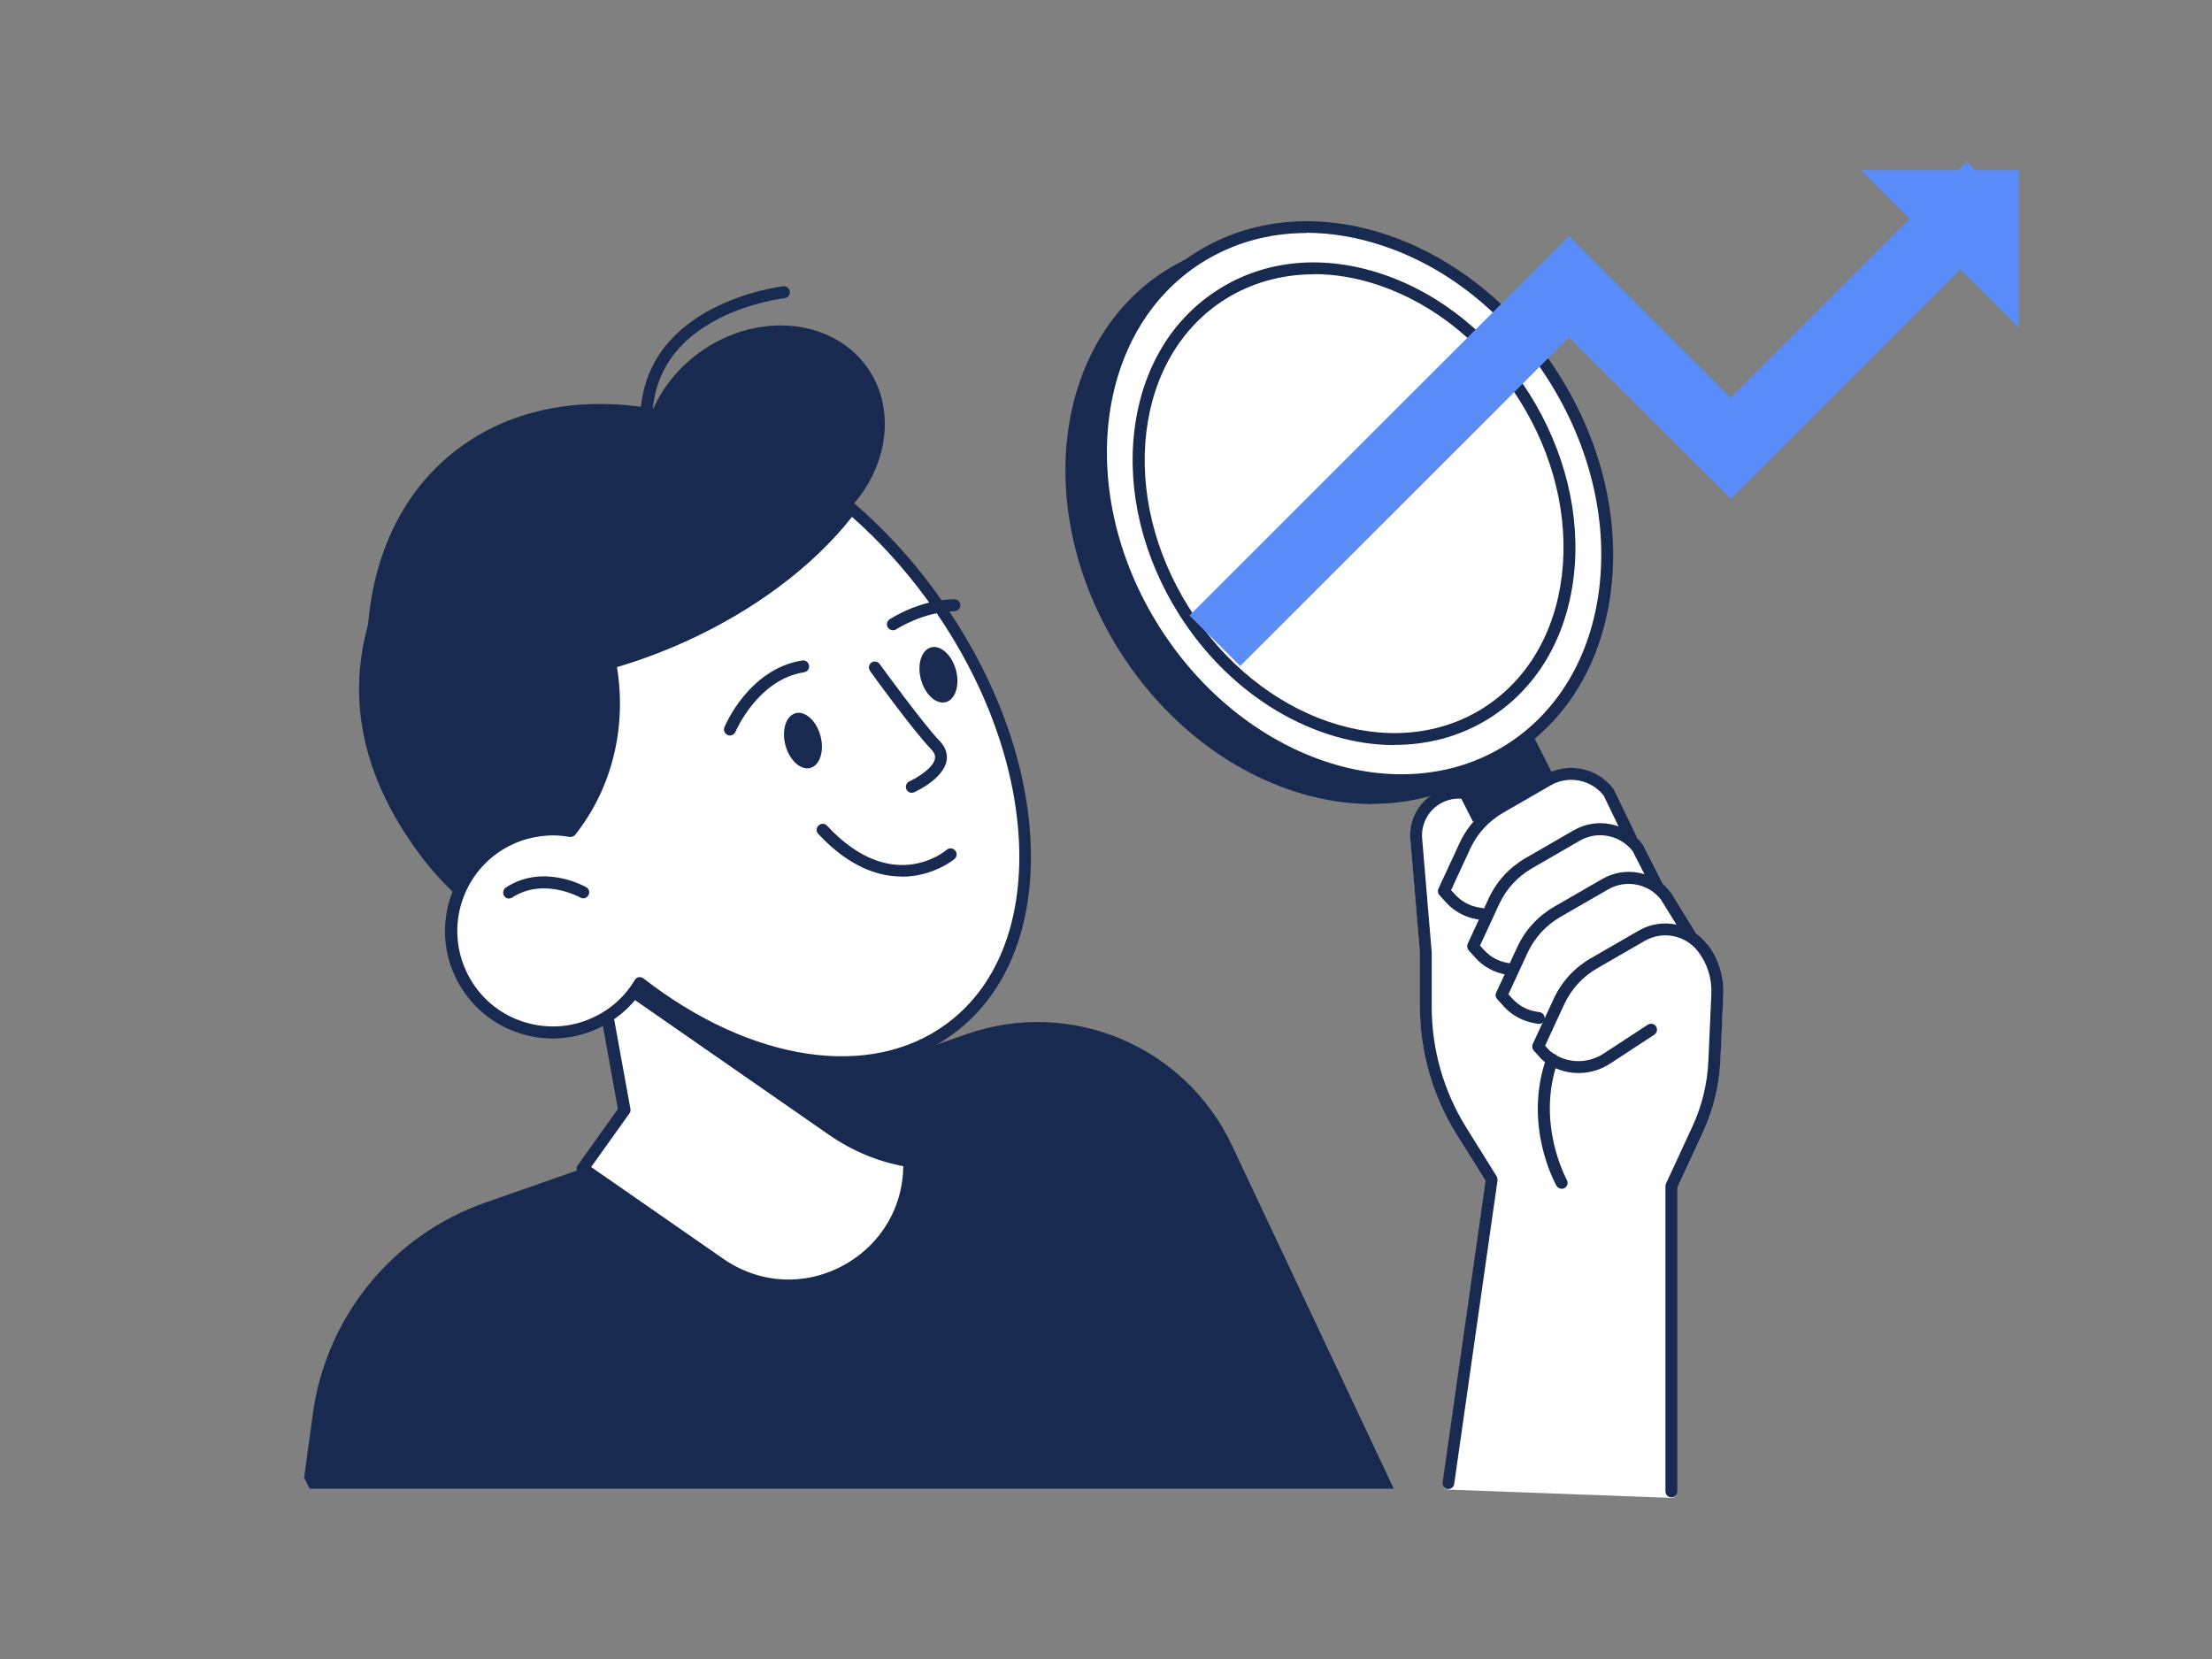 <?xml version="1.0" encoding="UTF-8"?>
<svg id="_レイヤー_1" data-name="レイヤー_1" xmlns="http://www.w3.org/2000/svg" xmlns:xlink="http://www.w3.org/1999/xlink" viewBox="0 0 120 90">
  <rect x="0" y="0" width="120" height="90" fill="#808080" stroke="none"/>
  <defs>
    <style>
      .cls-1 {
        fill: none;
      }

      .cls-2 {
        fill: #5a8df9;
      }

      .cls-3 {
        fill: #fff;
      }

      .cls-4 {
        fill: #182a50;
      }

      .cls-5 {
        clip-path: url(#clippath);
      }
    </style>
    <clipPath id="clippath">
      <rect class="cls-1" x="16.5" y="8.77" width="93.03" height="72.46"/>
    </clipPath>
  </defs>
  <g class="cls-5">
    <g>
      <path class="cls-2" d="M109.53,17.78v-8.55h-8.56l8.56,8.55Z"/>
      <path class="cls-3" d="M92.64,51.22c-.19-.25-.42-.46-.67-.63,0,0,0-.02-.01-.03l-1.3-2.11c-.12-.16-.26-.3-.41-.43l-1.11-2.16s-.02-.03-.03-.05c-.1-.13-.21-.25-.33-.37,0-.03,0-.06-.03-.1l-1.2-2.48s-.02-.04-.03-.05c-.87-1.15-2.47-1.47-3.72-.75l-2.6,1.5s-.05.03-.07.05c-.74-.85-1.92-1.14-2.97-.72-1.08.43-1.74,1.5-1.64,2.66l.52,6.16v2.92c0,2.44.68,4.83,1.98,6.91l1.58,2.54-2.33,16.36c-.01.09.01.18.07.25.06.07.14.11.23.12l12.09.45h.01c.08,0,.16-.03.22-.09.06-.06.1-.15.1-.23v-16.5l1.39-3c.57-1.22.88-2.52.94-3.86l.16-3.6c.04-.98-.26-1.94-.85-2.72h0Z"/>
      <path class="cls-4" d="M16.5,80.16l.47-3.45c.72-5.28,4.33-9.71,9.36-11.47l26.11-9.14c5.63-1.97,11.84.63,14.39,6.03l8.78,18.63H16.8l-.3-.59Z"/>
      <path class="cls-3" d="M32.53,52.84l1.34,7.38-2.26,3.17,7.44,5.16c4.68,3.25,10.99-.63,10.2-6.27l-.76-5.44-15.96-4.01h0Z"/>
      <path class="cls-4" d="M42.77,70.07c-1.36,0-2.72-.42-3.91-1.24l-7.44-5.16c-.07-.05-.12-.13-.14-.21-.02-.08,0-.17.06-.24l2.18-3.06-1.31-7.25c-.02-.11.02-.22.1-.29.08-.07.19-.1.3-.08l15.96,4.01c.13.03.22.14.24.27l.76,5.44c.38,2.74-.84,5.34-3.2,6.79-1.12.69-2.36,1.03-3.6,1.03h0ZM32.07,63.31l7.17,4.98c2.06,1.43,4.66,1.5,6.8.19,2.13-1.31,3.24-3.67,2.9-6.15l-.73-5.22-15.26-3.84,1.25,6.89c.02.09,0,.17-.06.25l-2.07,2.9h0Z"/>
      <path class="cls-4" d="M49.25,62.29c.05.35.07.7.07,1.03-1.47-.23-2.95-.79-4.34-1.75l-11.72-8.14.25-.35,14.98,3.77.76,5.44h0Z"/>
      <path class="cls-4" d="M23.04,27.9c3.54-4.72,10.3-6.56,12.19-5.2.47-1.34,1.38-2.6,2.69-3.56,3.06-2.23,7.12-1.91,9.06.7,1.68,2.26,1.23,5.51-.92,7.78,1.58,1.33,3.07,2.9,4.41,4.7,5.33,7.17-5.98,16.28-8.18,17.89-5.97,4.34-14.71,2.61-19.53-3.87-4.81-6.48-4-12.74.28-18.43h0Z"/>
      <path class="cls-4" d="M24.04,29.89c2.03-.55,3.93-.48,5.45.32,4.29,2.28,5.98,11.78-.4,16.71-.4.31-.95.41-1.26.8-4.35-5.88-5.61-12.68-3.78-17.83h0Z"/>
      <path class="cls-4" d="M46.3,27.4c-1.99,2.71-5.25,5.3-9.3,7.13-6.82,3.08-13.74,3.04-17.08.24.14-4.41,1.86-8.25,5.18-10.61,5.67-4.02,14.27-2.46,21.21,3.24h0Z"/>
      <path class="cls-3" d="M27.72,45.48c1.05-.48,2.17-.59,3.23-.4,2.17-2.73,2.7-6.18,2.15-9.12,1.29-.36,2.6-.84,3.9-1.43,3.97-1.79,7.17-4.31,9.18-6.97,1.54,1.33,2.99,2.89,4.3,4.67,6.42,8.73,6.89,19.28,1.05,23.57-4.37,3.22-11.05,2-16.82-2.48-.56.93-1.39,1.71-2.45,2.19-2.77,1.25-6.04.02-7.29-2.75-1.25-2.77-.02-6.03,2.75-7.29h0Z"/>
      <path class="cls-4" d="M45.67,57.95c-3.42,0-7.26-1.41-10.88-4.14-.6.88-1.43,1.57-2.41,2.01-1.42.64-3,.69-4.46.14-1.46-.55-2.61-1.64-3.26-3.05-1.33-2.93-.02-6.39,2.92-7.71,1.02-.46,2.12-.61,3.22-.46,1.84-2.4,2.56-5.57,1.97-8.71-.03-.16.07-.33.23-.37,1.3-.37,2.59-.84,3.85-1.41,3.78-1.71,7-4.15,9.05-6.87.05-.07.14-.12.22-.13.09,0,.18.02.25.08,1.6,1.38,3.07,2.97,4.35,4.73,3.14,4.27,4.99,9.11,5.19,13.63.2,4.56-1.29,8.26-4.2,10.4-1.71,1.26-3.79,1.87-6.05,1.87h0ZM34.71,53.01c.07,0,.14.02.2.07,5.85,4.54,12.3,5.51,16.43,2.47,2.74-2.01,4.13-5.51,3.94-9.85-.2-4.39-1.99-9.1-5.06-13.27-1.19-1.62-2.53-3.09-4-4.39-2.12,2.7-5.34,5.1-9.09,6.79-1.2.54-2.43,1-3.66,1.36.54,3.29-.28,6.59-2.26,9.09-.07.09-.19.14-.31.12-1.03-.18-2.08-.05-3.04.38-2.61,1.18-3.77,4.25-2.59,6.86.57,1.26,1.6,2.23,2.89,2.71s2.71.45,3.97-.13c.97-.44,1.77-1.15,2.31-2.06.05-.08.13-.14.22-.15.02,0,.04,0,.06,0h0Z"/>
      <path class="cls-4" d="M35.06,22.85h-.01c-.18,0-.32-.16-.31-.34.25-6.12,7.68-6.97,7.75-6.98.18-.02.34.11.36.29.02.18-.11.34-.29.36-.02,0-1.78.2-3.54,1.09-2.31,1.17-3.53,2.95-3.63,5.27,0,.17-.15.31-.32.31Z"/>
      <path class="cls-4" d="M51.86,36.35c.22.82-.03,1.6-.55,1.74-.52.14-1.13-.41-1.35-1.23s.03-1.6.55-1.74c.52-.14,1.13.41,1.35,1.23Z"/>
      <path class="cls-4" d="M48.44,34.19c-.1,0-.21-.05-.27-.14-.1-.15-.06-.35.09-.45.06-.04,1.62-1.07,3.51-1.09.19,0,.33.14.33.32s-.14.32-.32.33c-1.69.02-3.14.97-3.16.98-.05.04-.12.05-.18.05Z"/>
      <path class="cls-4" d="M44.51,39.92c.22.82-.03,1.6-.55,1.74-.52.14-1.13-.41-1.35-1.23-.22-.82.03-1.6.55-1.74.52-.14,1.13.41,1.35,1.23Z"/>
      <path class="cls-4" d="M39.59,39.9s-.08,0-.12-.03c-.16-.07-.24-.26-.17-.42.05-.13,1.35-3.17,4.22-3.62.17-.03.34.09.37.27.03.18-.09.34-.27.37-2.51.39-3.71,3.2-3.72,3.23-.05.12-.17.2-.3.2h0Z"/>
      <path class="cls-4" d="M49.46,43.01c-.12,0-.24-.07-.29-.19-.07-.16,0-.35.16-.43.33-.15,1.29-.69,1.39-1.23.02-.11.02-.28-.21-.52-.93-.95-3.22-4.1-3.31-4.24-.1-.15-.07-.35.07-.45.15-.11.35-.07.45.07.02.03,2.36,3.25,3.25,4.17.4.41.43.82.38,1.09-.18.96-1.6,1.63-1.76,1.7-.04.02-.09.03-.13.03h0Z"/>
      <path class="cls-4" d="M48.91,47.55c-1.27,0-2.85-.52-4.52-2.31-.12-.13-.12-.34.02-.46.13-.12.34-.12.46.02,3.52,3.77,6.37,1.4,6.49,1.3.14-.12.34-.1.46.04.12.14.1.34-.04.46-.02.02-1.15.96-2.86.96Z"/>
      <path class="cls-4" d="M27.62,48.75c-.11,0-.21-.05-.27-.15-.1-.15-.05-.35.09-.45,2.03-1.33,4.27-.07,4.36-.02.16.09.21.28.12.44-.09.16-.29.21-.44.12-.02-.01-1.99-1.11-3.69,0-.05.04-.12.05-.18.05Z"/>
      <path class="cls-4" d="M80.36,49.9s-.04,0-.05,0l-.19-.03c-.63-.11-1.22-.42-1.66-.9l-.37-.41c-.09-.1-.11-.24-.05-.36l1.14-2.46c.43-.93,1.13-1.69,2.02-2.2l2.6-1.5c1.25-.72,2.86-.4,3.73.76.01.02.02.04.03.05l1.2,2.48c.08.16,0,.35-.15.43-.16.08-.36,0-.43-.15l-1.18-2.45c-.68-.87-1.91-1.11-2.87-.56l-2.6,1.5c-.77.45-1.38,1.11-1.76,1.92l-1.05,2.27.23.25c.34.37.79.61,1.28.69l.19.03c.17.03.29.2.27.37-.03.16-.16.27-.32.27h0Z"/>
      <path class="cls-4" d="M81.94,52.9s-.04,0-.05,0l-.19-.03c-.63-.11-1.22-.42-1.65-.9l-.37-.41c-.09-.1-.11-.24-.06-.36l1.14-2.46c.43-.93,1.13-1.69,2.02-2.2l2.6-1.5c1.25-.72,2.86-.4,3.73.76.01.02.02.03.03.05l1.11,2.17c.08.16.02.35-.14.44-.16.08-.35.02-.44-.14l-1.1-2.15c-.68-.87-1.91-1.12-2.87-.56l-2.6,1.5c-.77.45-1.38,1.11-1.76,1.92l-1.05,2.27.23.25c.34.37.79.61,1.28.69l.19.03c.17.03.29.2.27.37-.03.16-.16.27-.32.27h0Z"/>
      <path class="cls-4" d="M83.49,55.54s-.04,0-.05,0l-.19-.03c-.63-.11-1.22-.42-1.66-.9l-.37-.41c-.09-.1-.11-.24-.05-.36l1.14-2.46c.43-.93,1.13-1.69,2.02-2.2l2.6-1.5c1.25-.72,2.86-.4,3.73.76l1.3,2.11c.09.15.05.35-.11.45-.15.09-.35.05-.45-.11l-1.29-2.08c-.66-.87-1.9-1.12-2.87-.56l-2.6,1.5c-.77.45-1.38,1.11-1.76,1.92l-1.05,2.27.23.25c.34.37.79.61,1.28.69l.19.03c.17.03.29.2.27.37-.03.16-.16.27-.32.27h0Z"/>
      <path class="cls-4" d="M90.67,81.23c-.18,0-.32-.15-.32-.32v-16.56s0-.09.03-.14l1.42-3.07c.53-1.14.83-2.36.88-3.62l.16-3.6c.04-.83-.22-1.65-.72-2.3-.68-.89-1.92-1.14-2.89-.58l-2.6,1.5c-.77.45-1.38,1.11-1.76,1.92l-1.05,2.27.23.25s.14.13.32.24c.8.48,1.82.46,2.62-.06l2.4-1.57c.15-.1.35-.05.45.09.1.15.05.35-.09.45l-2.4,1.57c-1,.66-2.3.68-3.31.07-.2-.12-.35-.24-.46-.36l-.37-.41c-.09-.1-.11-.24-.06-.36l1.14-2.46c.43-.93,1.13-1.69,2.02-2.2l2.6-1.5c1.25-.72,2.86-.4,3.73.76.59.78.89,1.75.85,2.72l-.16,3.6c-.06,1.34-.38,2.64-.94,3.86l-1.39,3v16.49c0,.18-.15.32-.32.32h0Z"/>
      <path class="cls-4" d="M84.72,64.49c-.11,0-.22-.06-.28-.16-.07-.13-1.84-3.3-.54-6.96.06-.17.25-.26.41-.2.17.06.26.25.2.41-1.2,3.38.48,6.4.49,6.43.09.16.03.35-.12.44-.05.03-.11.04-.16.04h0Z"/>
      <path class="cls-4" d="M82.59,38.76l-4.48,2.27,1.8,3.55,4.48-2.27-1.8-3.55Z"/>
      <path class="cls-4" d="M80.26,41.66c5.99-3.77,7.08-12.81,2.44-20.19-4.65-7.38-13.27-10.3-19.26-6.53-5.99,3.77-7.08,12.81-2.44,20.19,4.65,7.38,13.27,10.3,19.26,6.53Z"/>
      <path class="cls-4" d="M74.43,43.62c-5.02,0-10.38-3.04-13.71-8.33-4.73-7.52-3.6-16.77,2.54-20.63,2.98-1.87,6.68-2.21,10.41-.95,3.71,1.26,7.01,3.95,9.3,7.58,2.29,3.63,3.29,7.77,2.82,11.66-.47,3.91-2.37,7.1-5.36,8.97-1.82,1.15-3.88,1.69-6,1.69h0ZM69.28,13.61c-2.05,0-3.98.54-5.67,1.6-5.83,3.67-6.88,12.53-2.33,19.74,4.55,7.22,12.99,10.1,18.82,6.43,2.81-1.77,4.61-4.79,5.06-8.51.45-3.74-.52-7.73-2.73-11.24-2.21-3.51-5.39-6.11-8.96-7.31-1.42-.48-2.83-.72-4.19-.72h0Z"/>
      <path class="cls-3" d="M81.87,40.69c5.99-3.77,7.08-12.81,2.44-20.19-4.65-7.38-13.27-10.3-19.26-6.53-5.99,3.77-7.08,12.81-2.44,20.19,4.65,7.38,13.27,10.3,19.26,6.53Z"/>
      <path class="cls-4" d="M76.04,42.66c-5.02,0-10.38-3.04-13.71-8.33-4.73-7.52-3.6-16.77,2.54-20.63,2.98-1.87,6.68-2.21,10.41-.95,3.71,1.26,7.01,3.95,9.3,7.58,2.29,3.63,3.29,7.77,2.82,11.66-.47,3.91-2.37,7.1-5.36,8.97-1.82,1.15-3.88,1.69-6,1.69h0ZM70.88,12.64c-2.05,0-3.98.54-5.67,1.6-5.83,3.67-6.88,12.53-2.33,19.74,4.55,7.22,12.99,10.1,18.82,6.43,2.81-1.77,4.61-4.79,5.06-8.51.45-3.74-.52-7.73-2.73-11.24-2.21-3.51-5.39-6.11-8.96-7.31-1.42-.48-2.83-.72-4.19-.72h0Z"/>
      <path class="cls-3" d="M80.62,38.71c5.1-3.21,6.03-10.9,2.07-17.18-3.96-6.28-11.3-8.77-16.4-5.56-5.1,3.21-6.03,10.9-2.07,17.18,3.96,6.28,11.3,8.77,16.4,5.56Z"/>
      <path class="cls-4" d="M75.65,40.42c-4.29,0-8.86-2.6-11.7-7.11-1.95-3.1-2.81-6.64-2.41-9.95.4-3.35,2.03-6.07,4.58-7.67,2.55-1.61,5.71-1.89,8.9-.81,3.17,1.07,5.98,3.37,7.94,6.47,1.95,3.1,2.81,6.64,2.41,9.95-.4,3.35-2.03,6.07-4.58,7.67-1.56.98-3.32,1.44-5.13,1.44h0ZM71.27,14.88c-1.73,0-3.37.46-4.8,1.35-2.38,1.5-3.9,4.06-4.28,7.2-.38,3.17.44,6.56,2.31,9.53,3.85,6.12,11.01,8.57,15.95,5.46,2.38-1.5,3.9-4.06,4.28-7.2.38-3.17-.44-6.56-2.31-9.53-1.87-2.98-4.57-5.18-7.6-6.21-1.2-.41-2.4-.61-3.55-.61h0Z"/>
      <path class="cls-4" d="M78.58,80.78h-.05c-.18-.03-.3-.19-.27-.37l2.33-16.35-1.58-2.53c-1.29-2.07-1.98-4.46-1.98-6.91v-2.92l-.52-6.16c-.1-1.16.56-2.23,1.64-2.67,1.08-.44,2.31-.12,3.04.79l.03.03c.11.14.09.34-.05.46-.14.11-.34.09-.46-.05l-.03-.03c-.55-.69-1.47-.93-2.29-.6-.81.33-1.31,1.14-1.24,2.01l.52,6.19v2.95c0,2.32.65,4.59,1.88,6.56l1.64,2.63c.04.06.05.14.05.22l-2.35,16.47c-.02.16-.16.28-.32.28h0Z"/>
      <path class="cls-2" d="M67.28,36.13l-2.75-2.74,20.59-20.58,8.77,8.76,12.8-12.8,2.75,2.74-15.55,15.55-8.77-8.76-17.84,17.83Z"/>
    </g>
  </g>
</svg>